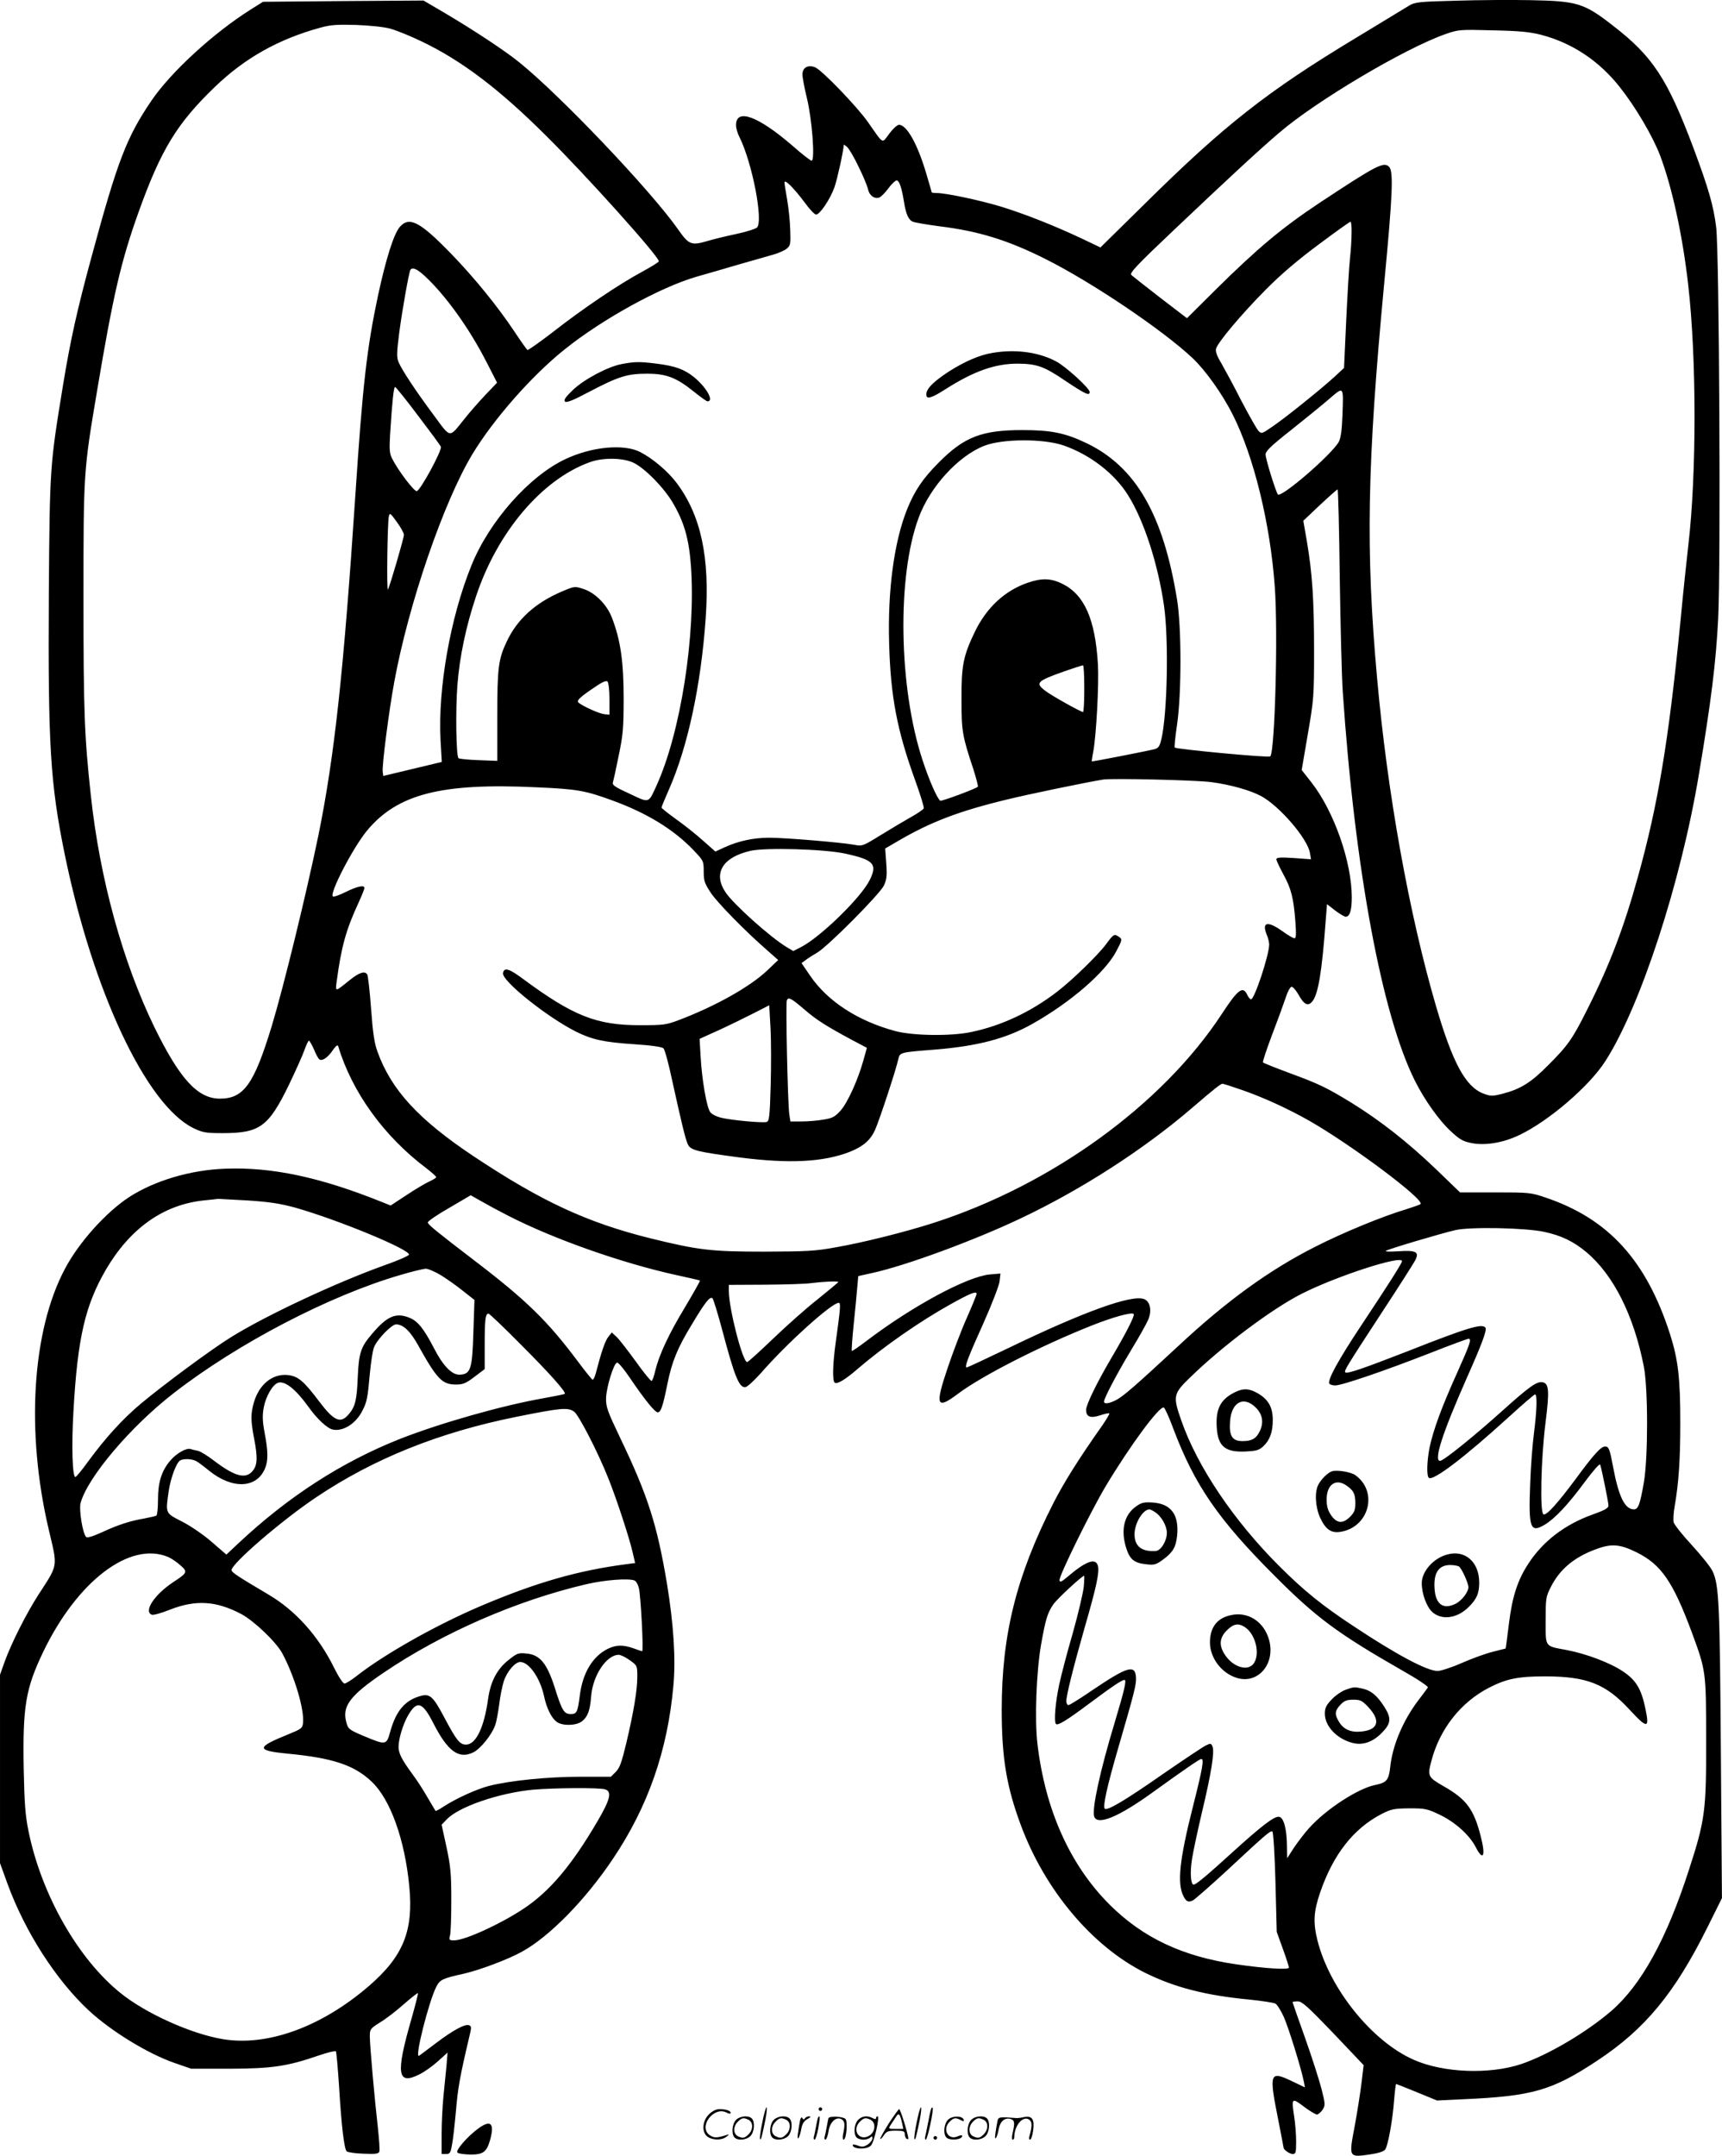 <svg version="1.0" xmlns="http://www.w3.org/2000/svg"
  viewBox="0 0 959.244 1200.463"
 preserveAspectRatio="xMidYMid meet">
<g transform="translate(0,1200.496) scale(0.1,-0.1)"
fill="#000000" stroke="none">
<path d="M8110 12001 c-206 -5 -228 -8 -260 -27 -19 -12 -152 -92 -295 -179
-496 -299 -735 -487 -1177 -924 l-248 -244 -107 51 c-151 71 -318 137 -449
177 -116 35 -304 75 -355 75 -16 0 -29 2 -29 4 0 2 -14 50 -31 107 -48 162
-108 269 -151 269 -10 0 -34 -22 -54 -49 -43 -57 -29 -64 -119 64 -62 88 -256
289 -294 305 -40 16 -71 -1 -71 -40 0 -16 11 -75 25 -132 29 -119 46 -348 26
-348 -6 0 -54 37 -106 83 -192 166 -315 211 -315 115 0 -16 8 -45 19 -66 71
-142 134 -467 98 -504 -9 -8 -62 -25 -120 -37 -57 -12 -126 -29 -152 -37 -95
-28 -107 -23 -168 64 -155 220 -660 750 -887 932 -81 65 -248 175 -408 270
l-123 72 -447 -3 -447 -4 -70 -44 c-206 -130 -443 -347 -551 -506 -138 -203
-188 -331 -333 -866 -83 -305 -119 -470 -160 -719 -73 -446 -74 -453 -79
-1155 -5 -851 8 -1062 88 -1455 157 -766 454 -1397 717 -1527 53 -25 68 -28
163 -28 207 0 255 35 368 266 38 79 78 168 88 197 10 28 21 52 25 52 3 0 16
-22 28 -49 11 -28 25 -53 31 -56 16 -10 48 13 74 52 17 24 27 32 30 22 76
-254 254 -501 489 -678 31 -24 57 -47 57 -51 0 -4 -18 -15 -40 -25 -22 -10
-79 -44 -127 -76 l-87 -57 -50 20 c-343 138 -613 195 -871 185 -194 -7 -392
-66 -534 -157 -129 -84 -281 -252 -359 -400 -184 -345 -219 -909 -90 -1455 50
-211 53 -189 -59 -362 -68 -106 -151 -271 -187 -371 l-26 -73 0 -525 0 -524
41 -113 c98 -269 271 -538 454 -708 123 -114 328 -240 475 -291 l95 -33 215 0
c236 1 320 13 499 75 47 16 89 26 92 22 3 -4 11 -94 18 -200 13 -216 28 -342
42 -357 6 -5 47 -12 93 -13 66 -3 84 -1 89 11 3 8 -1 68 -8 133 -18 156 -45
458 -45 510 0 39 3 43 57 77 32 19 92 65 132 101 41 36 77 64 79 62 2 -2 -14
-66 -36 -143 -89 -308 -79 -372 45 -309 27 13 73 46 103 73 l53 48 -6 -75 c-4
-41 -12 -118 -17 -170 -5 -52 -10 -146 -10 -207 l0 -113 24 0 c22 0 26 6 34
53 6 28 15 114 22 189 10 123 23 195 73 406 14 57 14 64 0 69 -23 9 -90 -28
-184 -99 -46 -35 -89 -67 -95 -71 -26 -15 54 300 96 384 21 40 34 47 153 73
91 21 248 80 325 123 153 84 354 289 507 518 195 290 304 603 336 963 14 149
1 345 -36 570 -55 327 -106 488 -259 807 -73 153 -81 175 -80 225 2 60 42 192
61 197 6 3 38 -35 71 -84 82 -121 140 -193 156 -193 17 0 29 35 54 160 25 122
55 197 133 325 77 129 104 163 118 150 5 -5 30 -86 55 -180 67 -252 92 -315
126 -315 11 0 46 32 87 77 145 167 396 393 435 393 12 0 10 -27 -16 -215 -18
-127 -20 -221 -6 -230 14 -9 58 17 125 75 145 125 349 267 520 362 111 62 145
75 145 58 0 -6 -25 -67 -55 -135 -30 -67 -77 -191 -105 -274 -73 -215 -64
-238 57 -147 133 100 463 268 748 381 119 47 219 74 230 63 8 -8 -42 -106
-123 -243 -80 -136 -142 -262 -142 -291 0 -39 24 -48 77 -31 26 9 50 14 52 11
3 -2 -15 -32 -39 -67 -134 -190 -215 -320 -273 -434 -206 -405 -287 -732 -287
-1150 0 -268 27 -428 107 -643 135 -362 397 -673 690 -820 165 -82 339 -127
583 -150 69 -7 133 -17 144 -22 10 -5 31 -39 47 -74 27 -60 98 -289 112 -361
l6 -32 -73 35 c-124 59 -128 47 -75 -219 16 -81 29 -149 29 -151 0 -12 34 -36
51 -36 17 0 19 8 19 71 0 38 -5 101 -11 139 -16 103 -13 105 54 54 32 -24 65
-44 73 -44 7 0 21 12 31 26 16 25 16 31 -6 118 -13 50 -54 178 -92 285 -38
106 -69 195 -69 197 0 2 13 4 29 4 24 0 55 -28 198 -177 l169 -178 -12 -101
c-7 -56 -24 -164 -38 -240 -33 -173 -33 -173 81 -157 50 7 81 17 89 28 16 21
42 166 50 278 4 48 9 87 11 87 2 0 55 -21 116 -46 l112 -46 145 7 c385 17 495
48 746 214 267 176 432 375 616 745 l80 161 -6 810 c-6 834 -10 935 -47 1012
-11 23 -63 87 -115 144 -52 56 -97 113 -101 127 -3 13 -1 54 6 91 22 127 31
257 31 461 0 252 -12 353 -57 495 -132 411 -343 643 -693 761 -82 28 -92 29
-281 29 l-196 0 -139 134 c-153 146 -303 264 -464 364 -141 86 -180 105 -348
167 -78 29 -144 55 -147 59 -2 4 20 71 49 148 30 78 64 171 76 207 12 38 27
66 35 66 7 0 24 -19 37 -42 32 -58 54 -69 78 -40 33 40 54 165 75 454 l7 88
45 -35 c25 -19 52 -35 59 -35 23 0 34 36 34 108 0 197 -99 479 -224 639 l-55
70 34 199 c33 192 35 208 35 464 0 288 -10 432 -40 610 l-20 115 92 87 c51 48
96 87 99 88 3 0 9 -219 12 -487 4 -269 11 -558 17 -643 67 -985 218 -1796 401
-2162 52 -105 135 -222 199 -281 49 -46 69 -58 115 -67 76 -16 180 1 270 45
163 78 388 271 477 410 195 302 422 996 522 1600 68 405 95 624 107 865 15
300 6 2038 -11 2179 -14 117 -43 218 -126 440 -145 386 -227 512 -449 683
-161 126 -200 137 -460 142 -104 2 -291 1 -415 -3z m-5935 -156 c33 -9 110
-40 172 -70 223 -106 437 -268 699 -530 226 -224 624 -668 624 -695 0 -5 -43
-31 -96 -60 -126 -68 -328 -204 -494 -334 -74 -57 -138 -102 -142 -100 -4 3
-37 49 -72 102 -94 141 -223 300 -355 436 -173 178 -232 208 -285 146 -33 -40
-76 -175 -121 -384 -61 -288 -85 -495 -125 -1101 -66 -995 -117 -1462 -206
-1900 -68 -329 -193 -841 -260 -1063 -99 -325 -156 -405 -289 -405 -124 0
-224 110 -365 398 -176 362 -304 825 -354 1290 -36 331 -41 470 -41 1095 0
706 0 710 76 1160 89 531 134 724 231 994 124 346 213 493 424 696 168 162
355 267 589 331 57 16 94 18 200 15 76 -3 155 -11 190 -21z m6410 -34 c172
-45 322 -144 438 -291 88 -111 184 -274 225 -382 67 -178 125 -445 156 -718
47 -406 47 -1058 1 -1450 -8 -69 -29 -264 -45 -435 -65 -657 -124 -1011 -236
-1413 -78 -282 -157 -490 -281 -736 -83 -166 -108 -202 -218 -312 -97 -98
-155 -134 -256 -160 -56 -14 -65 -14 -105 1 -100 38 -171 169 -264 485 -150
512 -272 1189 -329 1830 -64 711 -56 1184 40 2200 47 494 52 621 27 646 -30
30 -70 9 -388 -201 -209 -139 -342 -250 -577 -482 l-161 -160 -149 114 c-81
63 -154 120 -161 127 -11 10 31 55 235 248 324 307 478 449 588 543 207 178
701 471 927 550 71 25 79 26 263 21 148 -3 208 -9 270 -25z m-3802 -735 c25
-50 48 -106 52 -124 7 -35 36 -57 63 -47 9 3 32 26 50 50 18 25 39 45 47 45
14 0 27 -37 40 -115 11 -72 26 -106 51 -115 13 -5 79 -16 146 -25 220 -27 382
-77 593 -183 256 -128 651 -394 818 -551 73 -69 166 -200 224 -315 118 -234
209 -608 234 -956 19 -253 1 -922 -25 -947 -8 -9 -522 40 -532 49 -3 3 3 62
13 129 25 172 25 539 0 694 -77 475 -230 740 -504 872 -119 57 -197 73 -358
73 -226 0 -324 -38 -465 -180 -89 -89 -135 -157 -177 -261 -72 -180 -109 -449
-100 -749 8 -293 44 -481 143 -755 30 -82 52 -155 50 -161 -3 -7 -35 -29 -73
-50 -37 -21 -113 -66 -168 -100 -99 -61 -101 -62 -148 -53 -73 13 -381 39
-472 39 -88 0 -172 -18 -250 -54 l-50 -23 -70 62 c-38 34 -106 88 -150 119
-44 32 -80 60 -80 64 0 4 19 50 42 102 105 239 178 581 204 952 24 341 -27
574 -162 754 -50 66 -132 135 -203 172 -91 46 -268 30 -415 -39 -202 -94 -426
-347 -525 -593 -118 -291 -187 -685 -172 -973 l7 -121 -163 -39 -163 -39 -3
23 c-5 34 35 342 64 499 79 433 275 1004 435 1269 117 194 330 437 514 584
209 168 534 347 735 405 63 18 174 50 245 71 72 20 153 44 182 52 29 8 63 23
75 33 21 17 23 25 20 103 -1 47 -9 123 -17 169 -8 46 -15 89 -15 97 0 21 52
-31 112 -111 27 -38 56 -68 64 -68 21 0 79 86 103 154 16 47 51 206 51 235 0
2 9 -4 20 -14 10 -9 39 -58 63 -109z m2746 -368 c0 -35 -4 -99 -9 -143 -5 -44
-14 -199 -21 -345 l-12 -264 -55 -51 c-78 -71 -276 -230 -346 -277 -57 -39
-59 -40 -76 -22 -10 11 -53 87 -96 169 -42 83 -93 176 -111 208 -24 39 -33 65
-29 80 10 36 142 193 276 328 85 86 179 166 295 252 94 70 173 127 178 127 4
0 7 -28 6 -62z m-5163 -240 c115 -106 248 -291 344 -479 l59 -115 -65 -68
c-35 -37 -88 -97 -117 -134 -87 -108 -74 -110 -170 20 -100 134 -178 252 -197
297 -11 27 -10 52 4 164 18 134 54 335 62 349 11 17 37 6 80 -34z m-37 -778
c67 -88 124 -165 127 -173 7 -20 -116 -247 -135 -247 -16 0 -104 116 -136 180
-15 29 -17 50 -12 135 12 188 20 265 28 265 4 0 62 -72 128 -160z m5149 0 c-3
-80 -9 -124 -20 -145 -38 -70 -324 -317 -340 -293 -14 23 -68 197 -68 222 0
19 30 48 143 137 78 62 174 140 212 173 82 70 79 74 73 -94z m-1555 -165 c148
-51 285 -156 361 -278 89 -142 166 -381 200 -614 27 -187 19 -604 -15 -746 -9
-38 -16 -48 -38 -54 -44 -11 -346 -70 -349 -68 -1 1 2 25 8 54 17 93 32 373
26 486 -15 252 -75 388 -198 449 -63 31 -114 33 -193 6 -128 -44 -230 -139
-295 -274 -64 -133 -75 -187 -74 -376 0 -176 4 -202 66 -388 16 -51 28 -96 25
-98 -12 -12 -202 -82 -209 -78 -17 11 -62 113 -99 226 -133 404 -143 1023 -22
1349 64 174 221 345 367 402 102 39 326 40 439 2z m-2394 -97 c63 -30 169
-138 219 -223 64 -109 90 -202 101 -353 27 -386 -57 -925 -192 -1222 -46 -100
-38 -98 -150 -45 -79 36 -97 48 -93 62 3 10 18 77 32 148 24 115 28 152 28
320 0 204 -17 324 -64 447 -28 75 -93 141 -159 163 -50 16 -50 16 -119 -13
-147 -62 -250 -154 -308 -277 -48 -100 -54 -148 -54 -422 l0 -245 -104 4 c-58
2 -108 7 -112 11 -13 13 -17 267 -6 407 12 156 47 325 104 495 119 358 367
650 633 746 73 27 186 25 244 -3z m-1279 -401 c0 -19 -77 -282 -89 -305 -8
-14 -3 369 5 407 5 22 8 20 44 -30 22 -30 40 -62 40 -72z m3790 -857 c0 -71
-3 -130 -7 -130 -12 0 -177 92 -210 118 -58 44 -48 54 107 109 52 18 98 33
103 33 4 0 7 -58 7 -130z m-2645 -58 l0 -87 -29 3 c-28 3 -117 43 -143 64 -14
11 8 32 97 91 36 25 58 33 64 27 6 -6 11 -50 11 -98z m3350 -462 c107 -14 218
-45 280 -78 103 -56 259 -237 272 -317 l6 -35 -97 7 c-74 5 -96 3 -96 -7 0 -7
18 -45 39 -84 44 -80 57 -132 67 -264 5 -70 4 -92 -5 -92 -7 0 -38 18 -68 40
-82 58 -115 51 -87 -19 8 -18 14 -43 14 -55 0 -59 -82 -306 -101 -306 -5 0
-15 11 -21 25 -24 52 -52 31 -141 -105 -331 -506 -948 -953 -1607 -1165 -159
-51 -390 -109 -545 -136 -114 -21 -163 -23 -395 -24 -298 0 -368 8 -640 75
-349 87 -604 205 -980 455 -308 205 -460 370 -537 583 -18 49 -26 105 -36 241
-7 97 -17 182 -21 189 -13 22 -45 12 -98 -31 -82 -66 -80 -66 -73 -11 26 196
52 291 124 446 17 37 31 72 31 78 0 18 -39 10 -104 -22 -36 -18 -68 -29 -72
-25 -19 19 112 271 190 366 169 204 413 267 941 242 231 -10 274 -18 425 -73
193 -70 343 -162 453 -277 56 -59 57 -60 57 -119 0 -53 5 -66 39 -118 38 -57
193 -215 316 -322 l60 -53 -61 -58 c-96 -91 -288 -199 -494 -277 -69 -26 -85
-28 -215 -28 -242 0 -371 51 -649 256 -80 60 -108 68 -114 34 -8 -42 243 -243
405 -325 90 -45 157 -60 327 -71 95 -6 155 -15 162 -23 7 -6 29 -86 48 -177
55 -249 74 -328 88 -358 16 -33 52 -41 293 -73 275 -35 463 -25 609 32 75 30
115 65 141 123 24 54 118 339 129 393 9 38 10 38 201 53 238 19 400 61 545
143 212 119 407 287 469 406 32 61 33 65 16 78 -28 19 -31 18 -73 -39 -44 -60
-190 -202 -274 -266 -147 -113 -310 -189 -478 -224 -114 -24 -326 -21 -425 6
-207 56 -374 165 -471 306 l-49 72 22 16 c12 10 41 28 65 42 60 35 349 326
372 374 15 33 18 54 13 123 l-6 83 72 42 c181 106 341 167 607 231 123 30 432
94 535 111 50 8 515 -3 600 -14z m-2039 -398 c161 -35 183 -58 139 -147 -47
-97 -275 -319 -383 -374 l-43 -22 -37 22 c-90 54 -298 240 -341 306 -70 105
-16 194 139 230 84 19 409 10 526 -15z m-221 -872 c64 -55 118 -89 257 -164
l87 -46 -19 -68 c-30 -109 -89 -239 -128 -282 -32 -35 -45 -42 -97 -50 -33 -6
-88 -10 -121 -10 l-61 0 -6 38 c-9 57 -21 618 -14 636 8 21 23 14 102 -54z
m-192 -422 c-5 -173 -8 -197 -23 -201 -25 -6 -198 10 -254 24 -27 7 -53 20
-61 33 -19 29 -45 179 -52 304 l-6 102 104 47 c57 26 145 69 194 94 l90 46 7
-126 c4 -69 4 -215 1 -323z m2629 -24 c118 -41 257 -105 373 -171 239 -137
643 -440 618 -463 -4 -4 -42 -17 -83 -30 -125 -37 -347 -128 -502 -207 -256
-129 -495 -302 -766 -555 -233 -216 -305 -279 -344 -299 -41 -21 -68 -24 -68
-9 0 19 70 152 151 287 44 72 87 149 95 169 22 51 11 102 -23 115 -69 26 -336
-70 -754 -272 -125 -60 -230 -109 -234 -109 -14 0 6 53 92 244 47 105 88 211
91 235 l5 44 -60 -5 c-126 -12 -432 -177 -686 -370 -43 -33 -80 -58 -82 -56
-2 2 2 66 10 143 8 77 17 170 20 207 l6 67 77 17 c185 40 568 181 825 303 341
161 689 386 957 616 122 105 160 135 170 135 5 0 55 -16 112 -36z m-4091 -699
c256 -131 634 -264 939 -331 69 -15 127 -28 129 -30 2 -2 -36 -69 -83 -148
-92 -152 -144 -265 -166 -354 -6 -28 -15 -54 -20 -57 -4 -2 -44 46 -88 108
-45 62 -93 124 -107 137 l-27 25 -19 -24 c-18 -21 -41 -90 -69 -199 -6 -24
-15 -42 -19 -40 -5 2 -42 48 -83 103 -167 223 -285 339 -572 558 -213 163
-259 200 -263 214 -2 6 51 43 118 81 l121 71 62 -35 c33 -19 100 -55 147 -79z
m-1450 85 c121 -8 179 -17 264 -40 236 -67 642 -234 633 -262 -3 -7 -63 -33
-134 -58 -271 -97 -665 -281 -860 -403 -108 -67 -373 -263 -500 -369 -101 -85
-196 -189 -292 -320 -35 -49 -68 -88 -72 -88 -17 0 -22 174 -11 364 23 411 65
591 181 791 135 230 320 361 543 385 40 4 77 8 82 9 6 0 80 -4 166 -9z m7222
-175 c93 -20 161 -52 233 -112 151 -126 265 -352 321 -638 24 -124 24 -506 0
-646 -21 -120 -31 -149 -55 -149 -51 0 -85 70 -116 235 -19 101 -24 115 -45
115 -23 0 -63 -44 -163 -180 -102 -137 -162 -204 -180 -198 -21 8 -14 309 11
508 23 181 20 223 -18 228 -31 5 -75 -27 -221 -158 -159 -143 -329 -280 -348
-280 -37 0 12 152 148 460 86 193 113 267 105 281 -17 26 -95 3 -435 -131
-247 -96 -336 -127 -346 -117 -8 8 6 31 206 337 92 140 174 269 183 286 25 48
6 58 -96 51 -47 -3 -75 -2 -66 3 21 12 305 96 386 115 84 19 391 13 496 -10z
m-793 -163 c0 -11 -83 -141 -230 -362 -124 -187 -187 -301 -175 -320 3 -5 18
-10 33 -10 37 0 274 81 525 179 114 45 212 81 217 81 19 0 9 -29 -65 -194 -86
-191 -130 -312 -151 -409 -16 -80 -18 -163 -4 -172 26 -16 197 114 439 334 79
72 147 131 152 131 13 0 10 -89 -6 -215 -8 -60 -18 -187 -21 -281 -10 -249 0
-277 80 -230 57 34 131 112 225 240 47 63 82 103 85 95 9 -29 46 -210 46 -228
0 -14 -21 -26 -89 -50 -153 -55 -274 -147 -355 -270 -62 -94 -92 -185 -111
-341 -9 -74 -17 -135 -18 -135 -1 0 -33 -8 -71 -18 -37 -9 -115 -37 -172 -62
-56 -25 -118 -45 -136 -45 -58 0 -226 89 -463 246 -178 117 -282 201 -420 339
-253 253 -454 551 -544 808 -48 137 -46 150 47 240 180 176 459 385 626 469
195 98 556 215 556 180z m-5356 -77 c31 -19 87 -58 123 -87 l66 -52 -6 -177
c-6 -210 -15 -238 -79 -239 -43 0 -92 52 -142 150 -55 106 -89 148 -133 166
-76 32 -126 11 -209 -87 -64 -74 -75 -107 -81 -239 -5 -131 -14 -168 -50 -210
-46 -55 -82 -39 -166 72 -86 114 -117 140 -175 146 -84 8 -157 -51 -187 -150
-19 -65 -19 -102 0 -201 21 -108 19 -149 -6 -181 -39 -50 -100 -34 -217 55
-35 27 -75 52 -90 55 -15 3 -33 7 -40 10 -24 7 -78 -23 -113 -64 -49 -57 -69
-121 -69 -219 0 -45 -4 -84 -9 -88 -6 -3 -36 -10 -68 -16 -81 -14 -145 -35
-236 -77 -51 -23 -81 -32 -87 -26 -20 20 -41 153 -31 190 40 144 280 427 521
613 356 276 867 542 1260 656 63 19 127 34 141 35 14 0 51 -16 83 -35z m2216
-39 c0 -2 -52 -45 -115 -96 -64 -50 -176 -150 -250 -221 -74 -71 -138 -129
-143 -129 -25 0 -102 297 -102 396 l0 34 203 1 c111 1 227 4 257 9 63 8 150
12 150 6z m-1771 -346 c161 -161 257 -268 247 -277 -2 -2 -55 -13 -117 -24
-230 -40 -577 -139 -799 -226 -324 -128 -624 -321 -903 -583 l-66 -62 -82 71
c-46 40 -118 89 -165 113 -95 49 -92 43 -74 172 11 71 42 155 63 168 18 11 65
10 89 -3 12 -6 45 -31 73 -54 129 -104 264 -99 311 12 18 42 18 97 -2 199 -12
66 -13 96 -5 141 12 63 50 128 80 138 38 12 98 -36 166 -130 50 -71 108 -125
140 -131 58 -11 129 35 164 106 25 48 29 70 41 204 6 64 16 132 24 150 18 44
98 126 122 126 40 0 79 -37 123 -116 106 -190 134 -219 211 -219 39 0 56 7
103 43 l57 43 0 139 c0 137 4 170 21 170 5 0 85 -76 178 -170z m3637 -471
c119 -315 251 -506 564 -819 232 -233 353 -322 709 -526 87 -49 148 -90 145
-96 -4 -6 -29 -40 -56 -75 -84 -112 -142 -250 -154 -370 -8 -71 -20 -85 -84
-98 -95 -19 -272 -134 -366 -238 -26 -28 -64 -79 -86 -111 l-38 -59 -1 69 c-1
95 -18 158 -44 162 -27 4 -98 -51 -260 -198 -144 -131 -203 -180 -216 -180
-16 0 -21 69 -9 142 6 40 31 157 55 259 52 217 72 340 59 369 -8 18 -11 18
-39 4 -16 -8 -124 -80 -240 -160 -209 -146 -308 -204 -321 -191 -12 12 14 128
73 331 95 327 103 360 101 401 -5 73 -48 60 -249 -76 -64 -44 -121 -79 -127
-79 -7 0 -12 10 -12 23 0 32 41 195 103 412 64 221 82 304 73 340 -12 47 -67
27 -171 -62 -32 -27 -41 -31 -43 -18 -5 21 177 390 258 525 135 225 298 446
323 437 5 -1 30 -55 53 -118z m-3338 95 c26 -18 134 -228 191 -372 46 -115
116 -328 135 -411 l14 -60 -46 -6 c-272 -35 -508 -103 -818 -235 -248 -106
-531 -266 -685 -386 -30 -24 -62 -44 -70 -44 -8 0 -33 37 -58 88 -88 178 -216
320 -368 409 -169 100 -203 122 -203 135 0 36 283 280 474 407 318 213 680
359 1111 446 249 50 288 54 323 29z m5920 -784 c136 -68 201 -162 307 -447 78
-212 79 -215 79 -598 1 -393 -6 -446 -95 -720 -125 -388 -266 -643 -433 -788
-141 -121 -352 -245 -502 -296 -177 -59 -435 -49 -599 24 -232 102 -468 395
-536 664 -25 100 -22 160 15 268 72 210 185 355 341 436 55 28 69 31 155 32
89 0 100 -2 173 -37 84 -41 163 -112 197 -178 42 -82 57 -52 29 57 -39 154
-80 209 -209 282 -85 49 -89 56 -67 138 46 179 164 329 322 410 97 50 163 63
314 63 231 -1 335 -41 468 -185 100 -108 112 -107 89 4 -23 111 -52 159 -123
207 -72 49 -206 100 -318 121 -122 23 -115 13 -115 164 0 123 1 132 29 187 49
97 128 164 246 208 91 35 138 31 233 -16z m-8182 -25 c17 -7 47 -27 67 -45 44
-38 42 -43 -39 -96 -104 -69 -166 -163 -118 -181 8 -3 52 9 97 27 146 58 261
51 401 -23 71 -38 193 -154 228 -218 67 -124 124 -312 116 -388 -3 -30 -9 -34
-85 -65 -176 -71 -177 -89 -5 -106 254 -24 373 -63 471 -155 105 -98 186 -323
211 -585 24 -248 -34 -390 -227 -556 -264 -227 -565 -336 -813 -294 -175 29
-428 143 -568 256 -237 190 -441 548 -513 901 -18 88 -23 153 -27 350 -6 346
11 445 108 648 190 395 483 619 696 530z m5101 -167 c-4 -35 -31 -150 -61
-257 -31 -106 -65 -236 -76 -288 -21 -98 -30 -206 -18 -218 10 -11 59 19 189
116 126 94 178 129 193 129 13 0 -1 -58 -54 -235 -82 -270 -128 -483 -115
-525 17 -53 137 -3 330 137 176 127 258 183 267 183 16 0 7 -53 -46 -262 -76
-300 -90 -432 -53 -503 15 -30 28 -35 53 -22 12 7 98 82 191 168 213 198 240
222 251 215 5 -3 13 -130 17 -282 l7 -277 34 -94 c19 -52 34 -99 34 -105 0
-13 -132 -5 -290 18 -301 43 -524 148 -710 334 -220 220 -358 528 -401 895
-16 135 -6 399 20 550 25 142 36 178 68 225 19 29 159 159 172 160 2 0 1 -28
-2 -62z m-2503 36 c9 -3 20 -22 25 -43 10 -39 27 -351 18 -351 -2 0 -24 7 -48
16 -59 21 -98 20 -146 -4 -83 -43 -137 -133 -153 -257 -12 -95 -17 -105 -51
-105 -37 0 -49 20 -89 148 -43 134 -82 182 -156 189 -46 5 -53 2 -99 -34 -66
-52 -102 -120 -116 -218 -22 -160 -68 -255 -123 -255 -35 0 -53 23 -121 151
-63 119 -81 135 -135 119 -85 -24 -134 -83 -166 -197 -21 -77 -24 -77 -146
-26 -85 36 -89 40 -99 78 -24 88 20 148 206 274 328 223 746 405 1135 495 100
23 230 33 264 20z m-26 -444 c42 -30 42 -31 42 -93 0 -74 -20 -195 -62 -372
-25 -104 -36 -135 -58 -157 l-27 -27 -169 0 c-182 0 -391 -21 -510 -51 -72
-19 -184 -70 -256 -117 -21 -14 -40 -24 -42 -22 -2 2 -21 36 -44 74 -22 39
-60 98 -85 131 -58 79 -77 116 -77 151 0 45 26 130 54 177 49 84 80 74 141
-47 79 -154 140 -199 220 -161 41 19 106 100 124 154 7 19 16 71 22 115 5 44
17 101 25 127 18 55 63 108 92 108 49 0 111 -89 133 -192 14 -66 42 -122 71
-142 32 -23 109 -21 140 4 32 25 45 60 51 139 9 116 85 230 153 231 12 0 40
-14 62 -30z m-138 -719 c40 -12 30 -55 -40 -175 -145 -248 -268 -394 -415
-491 -132 -87 -326 -175 -385 -175 -28 0 -30 2 -23 28 4 15 7 104 7 197 0 145
-4 188 -27 295 l-27 124 28 29 c67 71 292 148 482 166 116 10 366 12 400 2z
M5504 10035 c-72 -16 -166 -61 -251 -121 -66 -47 -93 -78 -93 -106 0 -29 28
-21 109 31 156 99 274 141 400 141 107 -1 147 -15 266 -96 111 -74 135 -85
135 -62 0 21 -132 141 -186 170 -104 56 -246 72 -380 43z M3465 9978 c-77 -14
-208 -83 -273 -144 -42 -40 -53 -57 -45 -65 8 -8 43 5 135 54 164 86 212 101
323 101 108 0 164 -22 264 -103 35 -28 67 -51 72 -51 38 0 -4 76 -74 134 -54
44 -105 63 -210 76 -94 12 -123 11 -192 -2z M6885 4255 c-79 -37 -109 -86
-108 -175 2 -125 40 -163 160 -158 60 3 76 7 99 28 38 35 54 80 54 148 0 71
-25 115 -85 149 -46 26 -77 28 -120 8z m111 -89 c39 -39 45 -86 19 -136 -19
-37 -43 -50 -94 -50 -57 0 -75 29 -69 110 8 108 76 144 144 76z M7420 3812
c-23 -7 -60 -44 -76 -74 -22 -42 -17 -125 10 -185 31 -66 62 -87 115 -78 159
27 209 225 80 316 -24 17 -101 30 -129 21z m80 -79 c40 -28 49 -45 50 -96 0
-41 -5 -53 -29 -78 -41 -41 -74 -38 -106 8 -19 28 -25 51 -25 88 0 83 51 119
110 78z M8060 3348 c-76 -21 -140 -94 -140 -159 0 -61 28 -135 61 -163 52 -44
135 -33 197 27 47 45 62 78 62 139 0 116 -80 185 -180 156z m67 -66 c15 -10
52 -91 53 -115 0 -27 -37 -75 -70 -92 -67 -34 -110 -7 -118 74 -9 94 20 141
86 141 20 0 42 -4 49 -8z M6331 3618 c-70 -47 -90 -135 -56 -238 20 -60 44
-79 111 -86 44 -5 54 -2 91 25 56 41 73 69 80 133 12 118 -33 179 -136 186
-46 3 -62 0 -90 -20z m104 -34 c35 -23 65 -76 65 -115 0 -45 -33 -99 -62 -101
-78 -5 -118 26 -118 93 0 61 45 137 83 139 4 0 19 -7 32 -16z M6853 3010 c-75
-17 -113 -69 -113 -152 1 -87 65 -171 151 -197 117 -35 214 78 179 210 -28
104 -119 163 -217 139z m82 -66 c59 -39 86 -149 49 -202 -33 -47 -119 -20
-163 52 -32 50 -27 92 13 132 37 37 64 42 101 18z M7495 2595 c-22 -8 -57 -32
-77 -54 -31 -32 -38 -48 -38 -79 0 -69 66 -139 152 -162 57 -16 114 3 165 55
52 52 55 82 14 146 -39 61 -72 89 -118 100 -49 11 -50 11 -98 -6z m126 -95
c71 -75 58 -127 -35 -137 -58 -7 -100 10 -126 52 -27 43 -25 63 7 97 21 22 36
28 71 28 40 0 50 -5 83 -40z M4246 184 c-10 -47 -15 -88 -12 -91 5 -6 9 7 30
110 7 37 10 67 6 67 -4 0 -15 -39 -24 -86z M4560 260 c0 -5 5 -10 10 -10 6 0
10 5 10 10 0 6 -4 10 -10 10 -5 0 -10 -4 -10 -10z M5106 184 c-10 -47 -15 -88
-12 -91 5 -6 9 7 30 110 7 37 10 67 6 67 -4 0 -15 -39 -24 -86z M5186 259 c-3
-8 -10 -41 -16 -74 -6 -33 -14 -68 -16 -77 -3 -10 -1 -18 3 -18 10 0 46 171
38 178 -2 3 -7 -1 -9 -9z M3949 231 c-38 -38 -41 -101 -7 -125 29 -20 79 -20
104 0 18 14 18 15 1 10 -53 -17 -69 -17 -92 -2 -69 45 21 166 94 126 12 -6 21
-7 21 -1 0 12 -25 21 -62 21 -19 0 -39 -10 -59 -29z M4950 179 c-28 -45 -49
-83 -47 -85 2 -3 12 7 21 21 14 21 24 25 66 25 43 0 50 -3 50 -19 0 -11 5 -23
10 -26 6 -3 10 -3 10 1 0 20 -44 164 -51 164 -4 0 -30 -37 -59 -81z m75 4 l7
-33 -42 0 c-42 0 -42 0 -28 23 8 12 21 32 29 44 15 25 22 18 34 -34z M4100
200 c-22 -22 -27 -79 -8 -98 19 -19 66 -14 88 8 22 22 27 79 8 98 -19 19 -66
14 -88 -8z m71 0 c25 -14 25 -54 -1 -80 -23 -23 -33 -24 -61 -10 -25 14 -25
54 1 80 23 23 33 24 61 10z M4310 200 c-22 -22 -27 -79 -8 -98 19 -19 66 -14
88 8 22 22 27 79 8 98 -19 19 -66 14 -88 -8z m71 0 c25 -14 25 -54 -1 -80 -23
-23 -33 -24 -61 -10 -25 14 -25 54 1 80 23 23 33 24 61 10z M4456 194 c-3 -16
-8 -47 -11 -69 -8 -51 10 -26 19 27 5 27 15 42 34 53 18 10 22 14 10 15 -9 0
-20 -5 -24 -11 -5 -8 -9 -8 -14 1 -5 8 -10 3 -14 -16z M4557 213 c-2 -4 -7
-26 -11 -48 -4 -22 -9 -48 -12 -57 -3 -10 -1 -18 4 -18 4 0 14 28 20 62 11 58
10 81 -1 61z M4615 210 c-1 -3 -5 -23 -9 -45 -4 -22 -9 -48 -12 -57 -3 -10 -1
-18 4 -18 5 0 13 20 17 45 7 53 44 87 74 68 17 -11 19 -28 8 -80 -4 -18 -3
-33 2 -33 16 0 24 99 11 115 -12 14 -87 18 -95 5z M4780 200 c-22 -22 -27 -79
-8 -98 7 -7 24 -12 38 -12 14 0 31 5 38 12 9 9 12 8 12 -5 0 -9 -12 -24 -26
-34 -21 -13 -32 -15 -55 -6 -16 6 -29 8 -29 3 0 -24 81 -27 102 -2 18 19 50
162 37 162 -5 0 -9 -5 -9 -10 0 -7 -6 -7 -19 0 -30 16 -59 12 -81 -10z m71 0
c29 -16 25 -65 -6 -86 -56 -37 -103 28 -55 76 23 23 33 24 61 10z M5281 201
c-23 -23 -28 -80 -9 -99 19 -19 88 -13 88 9 0 5 -11 4 -24 -2 -54 -25 -89 38
-46 81 23 23 33 24 62 9 16 -9 19 -8 16 3 -8 22 -64 22 -87 -1z M5410 200
c-22 -22 -27 -79 -8 -98 19 -19 66 -14 88 8 22 22 27 79 8 98 -19 19 -66 14
-88 -8z m71 0 c25 -14 25 -54 -1 -80 -23 -23 -33 -24 -61 -10 -25 14 -25 54 1
80 23 23 33 24 61 10z M5556 191 c-3 -14 -8 -44 -11 -66 -8 -51 10 -26 19 27
8 41 35 63 66 53 22 -7 24 -21 11 -77 -5 -22 -5 -38 0 -38 5 0 9 6 9 13 0 68
51 125 85 97 15 -13 15 -35 -1 -92 -3 -10 -1 -18 4 -18 6 0 13 23 17 50 9 63
-5 84 -49 76 -17 -4 -35 -6 -41 -6 -101 8 -104 7 -109 -19z M2664 152 c-61
-45 -128 -122 -116 -134 6 -6 38 -10 73 -11 70 0 90 14 109 81 26 94 4 115
-66 64z M5200 100 c0 -5 5 -10 10 -10 6 0 10 5 10 10 0 6 -4 10 -10 10 -5 0
-10 -4 -10 -10z"/>
</g>
</svg>

